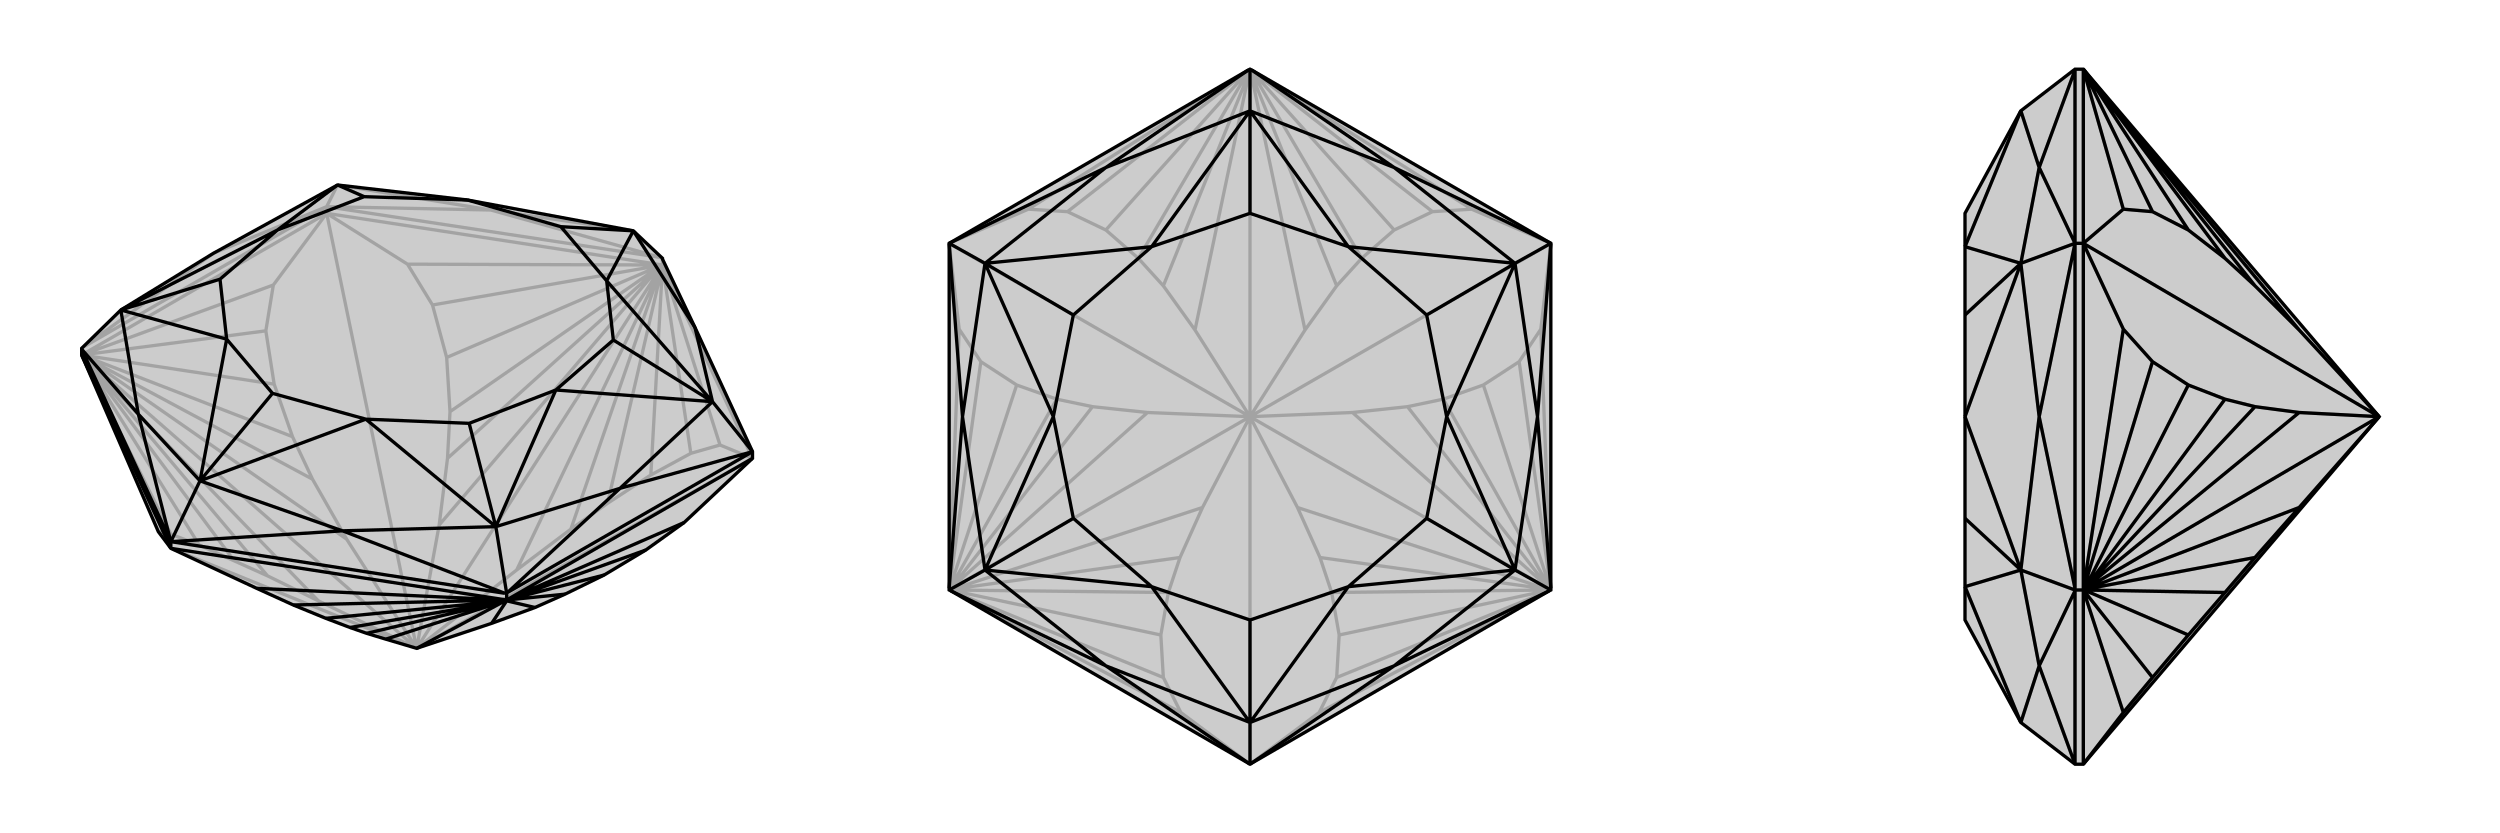 <svg xmlns="http://www.w3.org/2000/svg" viewBox="0 0 3000 1000">
    <g stroke="currentColor" stroke-width="4" fill="none" transform="translate(0 -12)">
        <path fill="currentColor" stroke="none" fill-opacity=".2" d="M463,779L440,772L420,765L391,754L352,738L308,718L205,670L190,650L98,438L98,430L145,384L256,316L405,234L561,252L760,289L795,322L795,323L834,405L903,554L903,562L821,639L775,672L725,702L678,725L642,741L590,760L500,790z" />
<path stroke-opacity=".2" d="M795,330L795,322M392,268L392,260M500,790L205,670M500,790L903,562M500,790L392,268M500,790L382,733M500,790L620,696M500,790L527,642M500,790L795,330M500,790L416,659M500,790L98,438M903,562L795,330M903,562L864,546M392,268L795,330M392,268L489,329M392,268L98,438M392,268L328,354M190,650L205,653M864,546L829,556M795,330L864,546M489,329L519,378M795,330L489,329M328,354L319,409M98,438L328,354M205,653L239,666M98,438L205,653M829,556L781,582M795,330L829,556M519,378L536,441M795,330L519,378M319,409L329,473M98,438L319,409M239,666L281,685M239,666L98,439M781,582L729,616M781,582L795,331M536,441L540,506M536,441L794,330M329,473L351,536M329,473L98,438M281,685L321,703M98,438L101,442M98,438L98,439M281,685L98,439M729,616L685,647M795,330L793,334M795,330L795,331M729,616L795,331M540,506L537,562M795,330L791,333M795,330L794,330M540,506L794,330M351,536L375,587M98,438L101,440M98,438L98,438M351,536L98,438M382,733L321,703M382,733L101,442M321,703L101,442M620,696L685,647M620,696L793,334M685,647L793,334M527,642L537,562M527,642L791,333M537,562L791,333M416,659L375,587M416,659L101,440M375,587L101,440M392,260L793,321M903,554L795,323M392,260L99,429M793,321L795,322M793,321L589,264M98,430L99,429M99,429L256,316M392,260L256,316M392,260L589,264M392,260L405,234M589,264L760,289M589,264L405,234" />
<path d="M463,779L440,772L420,765L391,754L352,738L308,718L205,670L190,650L98,438L98,430L145,384L256,316L405,234L561,252L760,289L795,322L795,323L834,405L903,554L903,562L821,639L775,672L725,702L678,725L642,741L590,760L500,790z" />
<path d="M608,732L608,724M205,670L205,662M500,790L608,732M205,670L608,732M903,562L608,732M205,670L98,438M608,732L308,718M608,732L821,639M608,732L352,738M608,732L775,672M391,754L607,733M725,702L608,732M608,732L606,733M608,732L607,733M420,765L607,733M608,732L608,733M608,732L608,732M678,725L608,732M463,779L606,733M440,772L606,733M590,760L608,733M642,741L608,733M903,554L609,723M205,662L606,724M205,662L98,431M608,724L609,723M609,723L744,598M608,724L606,724M606,724L411,649M608,724L595,644M98,431L98,430M98,431L166,509M903,554L744,598M903,554L855,494M205,662L166,509M205,662L411,649M205,662L240,589M834,405L760,289M834,405L855,494M744,598L595,644M744,598L855,494M411,649L595,644M411,649L240,589M166,509L145,384M166,509L240,589M760,289L728,349M760,289L673,284M595,644L667,480M595,644L439,515M595,644L563,520M145,384L272,419M145,384L333,288M145,384L264,347M405,234L333,288M855,494L667,480M855,494L728,349M855,494L736,420M240,589L272,419M240,589L439,515M240,589L327,484M405,234L437,248M561,252L673,284M728,349L673,284M667,480L563,520M439,515L563,520M272,419L264,347M333,288L264,347M333,288L437,248M667,480L736,420M728,349L736,420M272,419L327,484M439,515L327,484M561,252L437,248" />
    </g>
    <g stroke="currentColor" stroke-width="4" fill="none" transform="translate(1000 0)">
        <path fill="currentColor" stroke="none" fill-opacity=".2" d="M498,84L500,83L502,84L861,292L861,706L861,708L859,709L500,917L141,709L139,708L139,706L139,292z" />
<path stroke-opacity=".2" d="M500,500L500,917M500,500L861,292M500,500L139,292M500,500L443,609M500,500L557,609M500,500L623,495M500,500L861,708M500,500L566,396M500,500L434,396M500,500L500,83M500,500L377,495M500,500L139,708M500,917L583,855M861,292L849,395M861,292L766,251M139,292L234,251M139,292L151,395M500,917L417,855M417,855L396,813M139,708L417,855M583,855L604,813M861,708L583,855M849,395L823,434M861,708L849,395M766,251L719,254M500,83L766,251M234,251L281,254M500,83L234,251M151,395L177,434M139,708L151,395M396,813L393,762M139,708L396,813M604,813L607,762M861,708L604,813M823,434L780,462M861,708L823,434M719,254L673,276M500,83L719,254M281,254L327,276M500,83L281,254M177,434L220,462M139,708L177,434M393,762L402,711M393,762L140,708M607,762L598,711M607,762L860,708M780,462L732,479M780,462L861,708M673,276L634,310M673,276L501,84M327,276L366,310M327,276L499,84M220,462L268,479M220,462L139,708M402,711L416,669M139,708L143,707M139,708L140,708M402,711L140,708M598,711L584,669M861,708L857,707M861,708L860,708M598,711L860,708M732,479L689,488M861,708L858,705M861,708L861,708M732,479L861,708M634,310L604,343M500,83L501,87M500,83L501,84M634,310L501,84M366,310L396,343M500,83L499,87M500,83L499,84M366,310L499,84M268,479L311,488M139,708L142,705M139,708L139,708M268,479L139,708M443,609L416,669M443,609L143,707M416,669L143,707M557,609L584,669M557,609L857,707M584,669L857,707M623,495L689,488M623,495L858,705M689,488L858,705M566,396L604,343M566,396L501,87M604,343L501,87M434,396L396,343M434,396L499,87M396,343L499,87M377,495L311,488M377,495L142,705M311,488L142,705" />
<path d="M498,84L500,83L502,84L861,292L861,706L861,708L859,709L500,917L141,709L139,708L139,706L139,292z" />
<path d="M498,84L327,201M502,84L673,201M500,83L500,133M861,706L845,500M859,709L673,799M861,708L818,684M141,709L327,799M139,706L155,500M139,708L182,684M139,292L155,500M861,292L845,500M861,292L673,201M861,292L818,316M500,917L327,799M500,917L673,799M500,917L500,867M139,292L327,201M139,292L182,316M327,201L500,133M327,201L182,316M673,201L500,133M673,201L818,316M845,500L818,684M845,500L818,316M673,799L818,684M673,799L500,867M327,799L182,684M327,799L500,867M155,500L182,684M155,500L182,316M500,133L382,296M500,133L618,296M500,133L500,256M818,684L736,500M818,684L618,704M818,684L712,622M182,684L382,704M182,684L264,500M182,684L288,622M182,316L264,500M818,316L736,500M818,316L618,296M818,316L712,378M500,867L382,704M500,867L618,704M500,867L500,744M182,316L382,296M182,316L288,378M382,296L500,256M618,296L500,256M736,500L712,622M618,704L712,622M382,704L288,622M264,500L288,622M264,500L288,378M736,500L712,378M618,296L712,378M382,704L500,744M618,704L500,744M382,296L288,378" />
    </g>
    <g stroke="currentColor" stroke-width="4" fill="none" transform="translate(2000 0)">
        <path fill="currentColor" stroke="none" fill-opacity=".2" d="M500,917L490,917L425,867L358,744L358,704L358,622L358,500L358,378L358,296L358,256L425,133L490,83L500,83L855,500z" />
<path stroke-opacity=".2" d="M500,292L490,292M500,708L490,708M855,500L500,292M855,500L759,609M855,500L759,396M855,500L759,495M855,500L500,708M500,292L500,83M500,292L548,251M500,292L500,708M500,292L548,395M500,917L500,708M500,917L548,855M548,855L583,813M500,708L548,855M548,251L583,254M500,83L548,251M548,395L583,434M500,708L548,395M583,813L626,762M500,708L583,813M583,254L626,276M500,83L583,254M583,434L626,462M500,708L583,434M626,762L670,711M626,762L501,708M626,276L670,310M626,276L501,84M626,462L670,479M626,462L501,708M670,711L706,669M500,708L503,707M500,708L501,708M670,711L501,708M670,310L706,343M500,83L503,87M500,83L501,84M670,310L501,84M670,479L706,488M500,708L503,705M500,708L501,708M670,479L501,708M759,609L706,669M759,609L503,707M706,669L503,707M759,396L706,343M759,396L503,87M706,343L503,87M759,495L706,488M759,495L503,705M706,488L503,705M490,292L490,84M490,917L490,709M490,292L490,706M490,84L490,83M490,84L447,201M490,709L490,708M490,709L447,799M490,708L490,706M490,706L447,500M490,708L425,684M490,292L447,500M490,917L447,799M490,292L447,201M490,292L425,316M447,201L425,133M447,201L425,316M447,799L425,684M447,799L425,867M447,500L425,684M447,500L425,316M425,133L358,296M425,684L358,704M425,684L358,500M425,684L358,622M425,316L358,500M425,867L358,704M425,316L358,296M425,316L358,378" />
<path d="M500,917L490,917L425,867L358,744L358,704L358,622L358,500L358,378L358,296L358,256L425,133L490,83L500,83L855,500z" />
<path d="M500,708L490,708M500,292L490,292M855,500L500,292M855,500L759,609M855,500L759,495M855,500L500,708M855,500L759,396M500,917L500,708M500,917L548,855M500,292L500,708M500,292L548,395M500,292L500,83M500,292L548,251M548,855L583,813M500,708L548,855M548,395L583,434M500,708L548,395M548,251L583,254M500,83L548,251M583,813L626,762M500,708L583,813M583,434L626,462M500,708L583,434M583,254L626,276M500,83L583,254M626,762L670,711M626,762L501,708M626,462L670,479M626,462L501,708M626,276L670,310M626,276L501,84M670,711L706,669M500,708L503,707M500,708L501,708M670,711L501,708M670,479L706,488M500,708L503,705M500,708L501,708M670,479L501,708M670,310L706,343M500,83L503,87M500,83L501,84M670,310L501,84M759,609L706,669M759,609L503,707M706,669L503,707M759,495L706,488M759,495L503,705M706,488L503,705M759,396L706,343M759,396L503,87M706,343L503,87M490,292L490,84M490,292L490,706M490,917L490,709M490,83L490,84M490,84L447,201M490,708L490,706M490,706L447,500M490,708L490,709M490,709L447,799M490,708L425,684M490,292L447,500M490,292L447,201M490,292L425,316M490,917L447,799M447,201L425,133M447,201L425,316M447,500L425,684M447,500L425,316M447,799L425,684M447,799L425,867M425,133L358,296M425,684L358,500M425,684L358,704M425,684L358,622M425,316L358,500M425,316L358,296M425,316L358,378M425,867L358,704" />
    </g>
</svg>